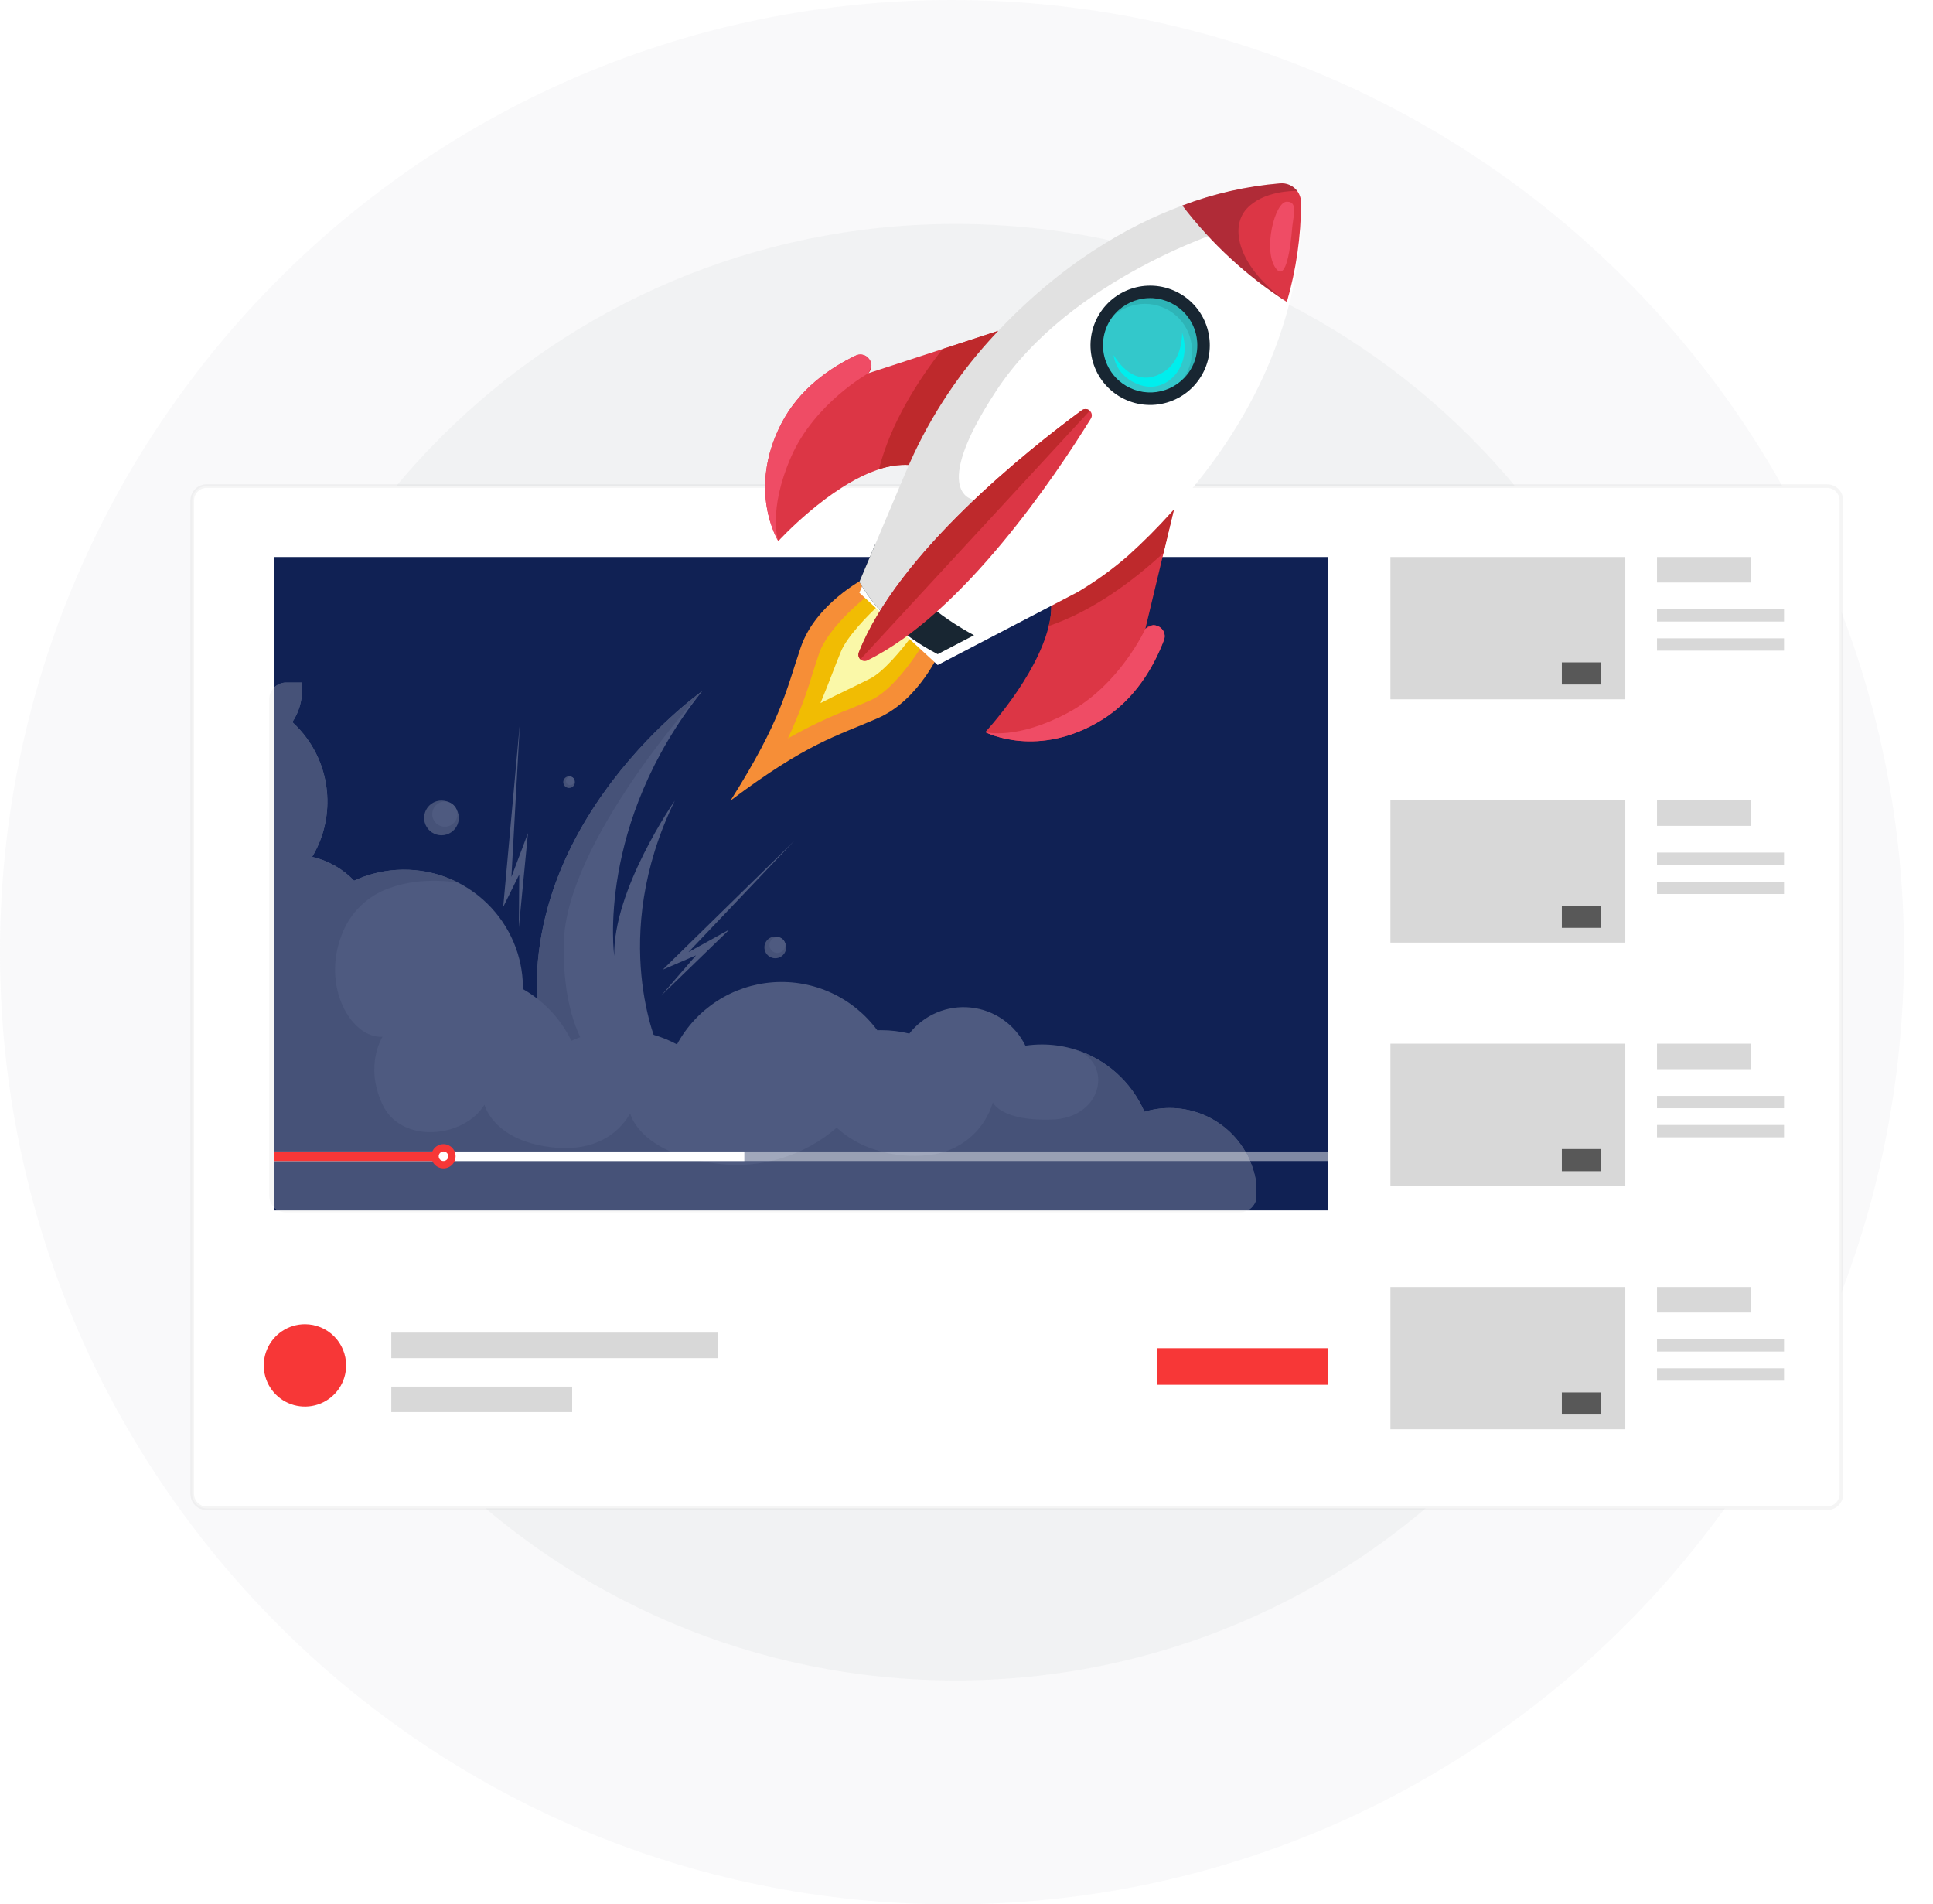 <?xml version="1.0" encoding="UTF-8"?>
<svg xmlns="http://www.w3.org/2000/svg" width="533" height="525" viewBox="0 0 533 525" fill="none">
  <path opacity="0.204" d="M263.499 463.261C374.376 463.261 464.26 373.377 464.26 262.5C464.26 151.623 374.376 61.739 263.499 61.739C152.622 61.739 62.738 151.623 62.738 262.5C62.738 373.377 152.622 463.261 263.499 463.261Z" fill="#D5D7DB"></path>
  <path opacity="0.152" d="M262.5 525C407.475 525 525 407.475 525 262.5C525 117.525 407.475 0 262.5 0C117.525 0 0 117.525 0 262.5C0 407.475 117.525 525 262.5 525Z" fill="#D5D7DB"></path>
  <g filter="url(#filter0_d_2042_1138)">
    <path d="M503.753 131.001H56.999C54.79 131.001 52.999 132.792 52.999 135.001V408.82C52.999 411.029 54.79 412.82 56.999 412.82H503.753C505.962 412.82 507.753 411.029 507.753 408.82V135.001C507.753 132.792 505.962 131.001 503.753 131.001Z" fill="white" stroke="#707070" stroke-opacity="0.07"></path>
  </g>
  <path d="M448.15 153.558H383.388V192.78H448.15V153.558Z" fill="#D8D8D8"></path>
  <path opacity="0.68" d="M441.432 182.613H430.657V188.706H441.432V182.613Z" fill="#1C1C1C"></path>
  <path d="M482.84 153.558H456.894V160.591H482.84V153.558Z" fill="#D8D8D8"></path>
  <path d="M491.925 167.951H456.894V171.354H491.925V167.951Z" fill="#D8D8D8"></path>
  <path d="M491.925 175.971H456.894V179.374H491.925V175.971Z" fill="#D8D8D8"></path>
  <path d="M448.15 220.641H383.388V259.863H448.15V220.641Z" fill="#D8D8D8"></path>
  <path opacity="0.68" d="M441.432 249.695H430.657V255.788H441.432V249.695Z" fill="#1C1C1C"></path>
  <path d="M482.84 220.641H456.894V227.674H482.84V220.641Z" fill="#D8D8D8"></path>
  <path d="M491.925 235.034H456.894V238.437H491.925V235.034Z" fill="#D8D8D8"></path>
  <path d="M491.925 243.054H456.894V246.457H491.925V243.054Z" fill="#D8D8D8"></path>
  <path d="M448.15 287.724H383.388V326.946H448.15V287.724Z" fill="#D8D8D8"></path>
  <path opacity="0.68" d="M441.432 316.778H430.657V322.871H441.432V316.778Z" fill="#1C1C1C"></path>
  <path d="M482.84 287.724H456.894V294.757H482.84V287.724Z" fill="#D8D8D8"></path>
  <path d="M491.925 302.117H456.894V305.52H491.925V302.117Z" fill="#D8D8D8"></path>
  <path d="M491.925 310.136H456.894V313.539H491.925V310.136Z" fill="#D8D8D8"></path>
  <path d="M448.15 354.806H383.388V394.028H448.15V354.806Z" fill="#D8D8D8"></path>
  <path d="M366.189 371.682H318.955V381.76H366.189V371.682Z" fill="#F73737"></path>
  <path opacity="0.68" d="M441.432 383.861H430.657V389.954H441.432V383.861Z" fill="#1C1C1C"></path>
  <path d="M482.84 354.806H456.894V361.839H482.84V354.806Z" fill="#D8D8D8"></path>
  <path d="M491.925 369.199H456.894V372.602H491.925V369.199Z" fill="#D8D8D8"></path>
  <path d="M491.925 377.219H456.894V380.622H491.925V377.219Z" fill="#D8D8D8"></path>
  <path d="M95.438 376.417C95.438 378.663 94.772 380.858 93.525 382.725C92.277 384.592 90.504 386.047 88.429 386.907C86.355 387.766 84.072 387.991 81.869 387.553C79.667 387.115 77.644 386.034 76.056 384.446C74.468 382.858 73.386 380.835 72.948 378.633C72.51 376.43 72.735 374.147 73.594 372.073C74.453 369.998 75.908 368.225 77.775 366.977C79.642 365.729 81.838 365.063 84.083 365.063C87.094 365.063 89.982 366.259 92.112 368.388C94.241 370.518 95.438 373.406 95.438 376.417Z" fill="#F73737"></path>
  <path d="M197.876 367.384H107.895V374.417H197.876V367.384Z" fill="#D8D8D8"></path>
  <path d="M157.767 382.255H107.895V389.288H157.767V382.255Z" fill="#D8D8D8"></path>
  <path d="M366.189 153.558H75.528V333.686H366.189V153.558Z" fill="url(#paint0_linear_2042_1138)"></path>
  <path opacity="0.47" d="M366.189 317.447H75.528V320.07H366.189V317.447Z" fill="white"></path>
  <g opacity="0.259">
    <path d="M186.07 220.73C167.57 258.588 181.531 288.763 181.531 288.763L162.596 290.424L150.255 291.507C136.039 231.36 193.202 190.83 193.601 190.549C164.247 227.307 169.37 263.524 169.37 263.524C169.016 245.283 185.809 221.107 186.07 220.73Z" fill="white"></path>
    <path d="M162.594 290.424L150.255 291.507C136.039 231.36 193.202 190.83 193.601 190.549C193.308 190.871 155.901 232.004 155.453 260.183C155.193 276.454 159.17 285.594 162.594 290.424Z" fill="#E1E1E1"></path>
    <path d="M322.554 305.459C320.186 305.457 317.831 305.805 315.565 306.491C313.777 302.381 311.116 298.709 307.765 295.731C304.415 292.753 300.457 290.54 296.165 289.246C295.987 289.188 295.802 289.134 295.615 289.084C295.505 289.056 295.399 289.024 295.299 288.996C292.69 288.299 290 287.947 287.299 287.948C285.775 287.948 284.253 288.06 282.745 288.282C281.327 285.394 279.2 282.914 276.562 281.073C273.924 279.233 270.862 278.092 267.662 277.758C264.463 277.424 261.231 277.908 258.27 279.164C255.308 280.42 252.714 282.408 250.731 284.94C248.175 284.315 245.553 283.999 242.922 284C242.578 284 242.235 284.008 241.892 284.02C238.611 279.579 234.261 276.039 229.247 273.727C224.233 271.415 218.716 270.407 213.208 270.796C207.7 271.185 202.38 272.958 197.74 275.952C193.1 278.945 189.292 283.062 186.667 287.92C184.617 286.81 182.452 285.926 180.211 285.282C178.931 284.91 177.628 284.618 176.311 284.41C170.83 283.537 165.217 284.063 159.994 285.94C159.166 286.239 158.355 286.569 157.56 286.93C155.337 282.344 152.076 278.338 148.037 275.23C146.823 274.29 145.543 273.439 144.207 272.681V272.529C144.207 271.264 144.135 270 143.991 268.743C143.772 266.824 143.381 264.928 142.823 263.078V263.072C142.797 262.98 142.771 262.891 142.743 262.799C141.446 258.64 139.335 254.781 136.533 251.446C133.73 248.111 130.292 245.367 126.419 243.373C123.163 241.695 119.647 240.579 116.019 240.073H116.013C111.602 239.454 107.112 239.735 102.813 240.901C101.037 241.38 99.305 242.012 97.637 242.789C94.509 239.518 90.49 237.237 86.078 236.227C86.578 235.392 87.037 234.53 87.456 233.643C87.666 233.2 87.866 232.751 88.056 232.296C88.179 231.996 88.3 231.69 88.415 231.382C88.588 230.918 88.749 230.452 88.899 229.982C88.991 229.689 89.081 229.396 89.163 229.1C90.774 223.382 90.644 217.314 88.789 211.67C88.309 210.214 87.714 208.798 87.011 207.435C86.943 207.301 86.873 207.168 86.799 207.035C86.63 206.719 86.455 206.403 86.273 206.091C86.184 205.936 86.091 205.777 85.997 205.623C85.809 205.317 85.617 205.013 85.421 204.713C84.338 203.061 83.091 201.522 81.699 200.119C81.345 199.762 80.982 199.413 80.611 199.074C82.376 196.434 83.316 193.329 83.311 190.153C83.312 189.488 83.271 188.824 83.187 188.165H78.887C77.652 188.17 76.469 188.662 75.596 189.536C74.722 190.41 74.231 191.594 74.227 192.829V329.563C74.231 330.798 74.723 331.981 75.596 332.854C76.469 333.728 77.652 334.22 78.887 334.224H341.831C342.933 334.221 343.998 333.829 344.839 333.118C345.68 332.408 346.244 331.423 346.431 330.337V326.437C345.679 320.637 342.841 315.308 338.446 311.448C334.052 307.587 328.403 305.458 322.554 305.459Z" fill="white"></path>
    <path d="M322.554 305.459C320.186 305.457 317.831 305.805 315.565 306.491C313.777 302.381 311.116 298.709 307.765 295.731C304.415 292.753 300.457 290.54 296.165 289.246C305.135 292.086 304.833 303.137 296.479 307.158C294.546 308.059 292.45 308.555 290.318 308.617C276.083 309.217 273.767 303.93 273.767 303.93C272.615 307.793 270.344 311.229 267.241 313.802C264.138 316.375 260.341 317.97 256.331 318.386C251.269 319.017 246.131 318.524 241.281 316.944C237.354 315.723 233.744 313.651 230.708 310.876C226.275 314.711 221.09 317.578 215.485 319.295C209.881 321.012 203.98 321.54 198.159 320.847C196.943 320.698 195.785 320.519 194.683 320.321C175.896 316.915 173.773 306.948 173.773 306.948C169.785 313.83 161.69 318.427 148.657 315.711C135.624 312.995 133.591 304.54 133.591 304.54C127.872 313.84 110.632 315.415 105.496 304.54C100.36 293.665 105.496 285.808 105.496 285.808C97.037 286.408 88.447 272.147 94.339 257.42C95.472 254.504 97.225 251.869 99.476 249.697C101.727 247.525 104.423 245.868 107.378 244.84C116.43 241.468 126.204 243.322 126.41 243.364C123.154 241.686 119.638 240.57 116.01 240.064H116.004C111.593 239.445 107.103 239.726 102.804 240.892C101.028 241.371 99.296 242.003 97.628 242.78C94.5 239.509 90.481 237.228 86.069 236.218C86.569 235.383 87.028 234.521 87.447 233.634C87.657 233.191 87.857 232.742 88.047 232.287C88.17 231.987 88.291 231.681 88.406 231.373C88.579 230.909 88.74 230.443 88.89 229.973C88.982 229.68 89.072 229.387 89.154 229.091C90.765 223.373 90.635 217.305 88.78 211.661C88.3 210.205 87.705 208.789 87.002 207.426C86.934 207.292 86.864 207.159 86.79 207.026C86.621 206.706 86.446 206.394 86.264 206.082C86.175 205.927 86.082 205.768 85.988 205.614C85.804 205.306 85.612 205.004 85.412 204.704C84.329 203.052 83.082 201.513 81.69 200.11C81.336 199.75 80.973 199.401 80.602 199.062C82.367 196.422 83.307 193.317 83.302 190.141C83.303 189.476 83.262 188.812 83.178 188.153H78.878C77.643 188.158 76.46 188.651 75.587 189.524C74.713 190.398 74.221 191.582 74.218 192.817V329.563C74.222 330.798 74.714 331.981 75.587 332.854C76.46 333.728 77.643 334.22 78.878 334.224H341.831C342.933 334.221 343.998 333.83 344.839 333.119C345.68 332.408 346.244 331.423 346.431 330.337V326.437C345.679 320.637 342.841 315.308 338.446 311.448C334.052 307.587 328.403 305.458 322.554 305.459Z" fill="#E1E1E1"></path>
    <path d="M125.932 223.201C126.384 224.032 126.579 224.979 126.492 225.921C126.406 226.864 126.043 227.759 125.448 228.495C124.852 229.23 124.053 229.773 123.149 230.054C122.246 230.335 121.279 230.342 120.372 230.074C119.464 229.806 118.657 229.275 118.051 228.548C117.446 227.821 117.069 226.931 116.969 225.99C116.869 225.049 117.051 224.1 117.49 223.262C117.93 222.424 118.608 221.736 119.439 221.283C119.991 220.982 120.597 220.794 121.222 220.727C121.848 220.661 122.48 220.719 123.083 220.897C123.686 221.075 124.248 221.37 124.737 221.765C125.226 222.161 125.632 222.649 125.932 223.201Z" fill="#E1E1E1"></path>
    <path d="M125.706 222.782C126.034 223.385 126.176 224.072 126.114 224.756C126.052 225.44 125.788 226.09 125.356 226.624C124.925 227.158 124.344 227.552 123.689 227.756C123.033 227.96 122.332 227.966 121.673 227.771C121.015 227.577 120.429 227.192 119.989 226.664C119.549 226.137 119.276 225.491 119.203 224.808C119.131 224.125 119.263 223.436 119.582 222.828C119.901 222.22 120.393 221.72 120.996 221.392C121.396 221.174 121.836 221.037 122.289 220.988C122.743 220.94 123.202 220.982 123.639 221.111C124.076 221.24 124.484 221.454 124.839 221.741C125.193 222.028 125.488 222.381 125.706 222.782Z" fill="white"></path>
    <path d="M216.408 259.747C216.691 260.268 216.813 260.861 216.759 261.452C216.705 262.042 216.478 262.604 216.105 263.065C215.732 263.526 215.231 263.866 214.665 264.043C214.099 264.219 213.493 264.224 212.924 264.057C212.356 263.889 211.849 263.557 211.469 263.102C211.089 262.647 210.852 262.089 210.789 261.5C210.726 260.91 210.838 260.315 211.113 259.79C211.388 259.264 211.812 258.832 212.332 258.547C212.678 258.358 213.059 258.238 213.451 258.196C213.843 258.154 214.24 258.19 214.619 258.301C214.998 258.413 215.351 258.598 215.658 258.846C215.965 259.094 216.22 259.4 216.408 259.747Z" fill="#E1E1E1"></path>
    <path d="M216.266 259.487C216.472 259.866 216.561 260.297 216.522 260.727C216.483 261.157 216.318 261.565 216.047 261.901C215.776 262.236 215.411 262.484 214.999 262.612C214.587 262.74 214.147 262.744 213.733 262.622C213.319 262.499 212.951 262.257 212.675 261.926C212.399 261.595 212.227 261.189 212.182 260.76C212.136 260.331 212.219 259.898 212.419 259.516C212.62 259.134 212.929 258.82 213.308 258.614C213.56 258.477 213.836 258.391 214.12 258.361C214.405 258.33 214.693 258.356 214.968 258.438C215.243 258.519 215.499 258.653 215.721 258.833C215.944 259.013 216.129 259.235 216.266 259.487Z" fill="white"></path>
    <path d="M158.328 214.853C158.429 215.038 158.493 215.241 158.515 215.45C158.537 215.659 158.518 215.871 158.459 216.073C158.399 216.275 158.3 216.463 158.168 216.627C158.036 216.791 157.872 216.927 157.687 217.027C157.502 217.128 157.299 217.192 157.089 217.214C156.879 217.237 156.667 217.217 156.465 217.158C156.263 217.098 156.074 216.999 155.911 216.866C155.747 216.733 155.611 216.569 155.511 216.383C155.41 216.198 155.346 215.995 155.324 215.786C155.301 215.576 155.32 215.364 155.38 215.162C155.44 214.96 155.539 214.772 155.671 214.608C155.804 214.444 155.968 214.308 156.153 214.208C156.338 214.107 156.541 214.044 156.751 214.021C156.961 213.999 157.172 214.019 157.375 214.078C157.577 214.138 157.765 214.238 157.929 214.371C158.092 214.504 158.228 214.668 158.328 214.853Z" fill="#E1E1E1"></path>
    <path d="M158.251 214.713C158.325 214.848 158.371 214.995 158.388 215.148C158.404 215.3 158.391 215.454 158.347 215.601C158.304 215.748 158.232 215.886 158.136 216.005C158.04 216.124 157.921 216.223 157.786 216.296C157.652 216.369 157.505 216.415 157.353 216.431C157.201 216.447 157.047 216.433 156.901 216.39C156.754 216.347 156.617 216.275 156.499 216.179C156.38 216.083 156.281 215.964 156.208 215.83C156.06 215.559 156.026 215.241 156.114 214.944C156.201 214.648 156.402 214.399 156.673 214.251C156.944 214.104 157.262 214.07 157.557 214.156C157.853 214.243 158.103 214.443 158.251 214.713Z" fill="white"></path>
    <path d="M143.062 255.722L145.578 229.676L141.016 241.765L143.349 199.426L138.749 250.034L143.178 241.078L143.062 255.722Z" fill="white"></path>
    <path d="M182.333 274.448L201.133 256.248L189.824 262.497L219.042 231.766L182.742 267.324L191.92 263.374L182.333 274.448Z" fill="white"></path>
  </g>
  <path d="M242.001 198.007C230.435 203.024 222.524 204.881 201.582 220.588C201.536 220.621 201.491 220.655 201.445 220.688L201.536 220.541C215.516 198.405 216.736 190.371 220.803 178.441C224.892 166.457 238.213 159.572 238.213 159.572L249.526 168.532L249.571 168.574L259.411 179.131C259.411 179.131 253.616 192.97 242.001 198.007Z" fill="#F68E37"></path>
  <path d="M217.252 203.568C219.963 197.755 222.245 191.752 224.079 185.606C224.651 183.812 225.243 181.957 225.896 180.043C228.043 173.751 236.772 165.928 240.352 163.443L247.537 170.073L254.925 176.89C252.74 180.655 246.125 190.41 240.006 193.065C238.151 193.865 236.35 194.607 234.606 195.322C228.628 197.643 222.828 200.399 217.252 203.568Z" fill="#F1BC03"></path>
  <path d="M226.233 193.832C227.406 191.032 228.425 188.403 229.433 185.811L229.445 185.779C230.217 183.792 231.013 181.737 231.868 179.641C233.48 175.696 238.909 169.904 243.183 166.051L252.171 174.344C248.525 179.424 243.488 185.28 239.929 187.078C237.904 188.101 235.917 189.062 233.995 189.992L233.973 190.003C231.466 191.212 228.93 192.438 226.233 193.832Z" fill="#FAF8A8"></path>
  <path d="M250.613 128.169C247.806 128.048 245.002 128.463 242.35 129.39C228.503 133.923 214.612 149.177 214.612 149.177V149.171C214.407 148.842 206.041 135.128 215.404 116.849C220.318 107.259 228.832 101.438 235.895 98.055C236.436 97.778 237.05 97.676 237.652 97.762C238.254 97.849 238.814 98.12 239.256 98.538C239.874 99.104 240.244 99.891 240.286 100.728C240.299 101.125 240.232 101.521 240.089 101.892C239.946 102.263 239.73 102.602 239.454 102.888L259.919 96.21L275.243 91.21H275.249C268.293 108.913 250.613 128.169 250.613 128.169Z" fill="#DC3645"></path>
  <path d="M214.61 149.171C214.405 148.842 206.039 135.128 215.402 116.849C220.316 107.259 228.83 101.438 235.893 98.055C236.434 97.778 237.048 97.676 237.65 97.762C238.252 97.849 238.812 98.12 239.254 98.538C239.872 99.104 240.242 99.891 240.284 100.728C240.033 101.419 239.755 102.139 239.452 102.888C239.452 102.888 224.56 111.158 218.095 126.035C211.732 140.678 214.521 148.917 214.61 149.171Z" fill="#EF4C65"></path>
  <path d="M250.613 128.169C247.806 128.048 245.001 128.462 242.349 129.389C245.549 116.768 253.035 104.995 259.917 96.209L275.241 91.209H275.247C268.293 108.913 250.613 128.169 250.613 128.169Z" fill="#BE292C"></path>
  <path d="M289.724 164.255C290.069 167.043 289.881 169.872 289.169 172.59C285.765 186.756 271.675 201.826 271.675 201.826H271.681C272.027 202.004 286.368 209.242 303.836 198.44C313 192.775 318.117 183.822 320.922 176.506C321.155 175.944 321.207 175.324 321.073 174.731C320.939 174.138 320.624 173.601 320.172 173.194C319.558 172.624 318.744 172.318 317.907 172.343C317.51 172.362 317.121 172.461 316.763 172.632C316.404 172.804 316.084 173.046 315.82 173.343L320.832 152.407L324.586 136.731V136.725C307.498 145.086 289.724 164.255 289.724 164.255Z" fill="#DC3645"></path>
  <path d="M271.681 201.833C272.027 202.011 286.368 209.249 303.836 198.447C313 192.779 318.12 183.826 320.923 176.513C321.156 175.951 321.209 175.331 321.074 174.738C320.94 174.145 320.625 173.608 320.173 173.201C319.559 172.631 318.746 172.325 317.908 172.35C317.241 172.656 316.546 172.99 315.821 173.35C315.821 173.35 308.774 188.858 294.464 196.497C280.377 204.015 271.941 201.896 271.681 201.833Z" fill="#EF4C65"></path>
  <path d="M289.724 164.255C290.069 167.043 289.881 169.872 289.169 172.59C301.494 168.39 312.626 159.978 320.83 152.412L324.583 136.737V136.731C307.498 145.086 289.724 164.255 289.724 164.255Z" fill="#BE292C"></path>
  <g filter="url(#filter1_d_2042_1138)">
    <path d="M323.068 138.14C319.255 142.396 315.216 146.444 310.968 150.266C306.755 153.92 302.228 157.195 297.438 160.052C297.265 160.159 297.086 160.262 296.906 160.352L287.791 165.103L277.719 170.351L258.557 180.337L236.957 160.411L237.914 158.152L245.372 140.51L249.794 130.049C255.409 116.687 263.254 104.377 272.994 93.644C273.274 93.338 273.557 93.028 273.84 92.721C287.401 78.021 301.147 68.415 313.505 62.137C314.385 61.69 315.258 61.259 316.123 60.845C318.2 59.853 320.231 58.951 322.215 58.139C323.07 57.788 323.914 57.452 324.746 57.133C325.172 56.969 325.593 56.81 326.013 56.655C330.776 54.882 335.659 53.449 340.625 52.366C344.66 51.477 348.751 50.871 352.87 50.552C353.625 50.468 354.389 50.547 355.11 50.783C355.831 51.02 356.494 51.409 357.052 51.924C357.61 52.439 358.051 53.068 358.344 53.768C358.638 54.468 358.778 55.223 358.755 55.982C358.72 65.207 357.397 74.383 354.826 83.243C354.693 83.716 354.555 84.193 354.412 84.672C354.162 85.525 353.895 86.389 353.612 87.264C352.958 89.299 352.22 91.391 351.399 93.539C351.066 94.41 350.717 95.288 350.353 96.175C345.092 108.985 336.625 123.452 323.068 138.14Z" fill="white"></path>
  </g>
  <path d="M268.579 175.122L258.56 180.344C257.395 179.74 256.262 179.109 255.16 178.452C254.227 177.895 253.316 177.317 252.428 176.717C249.316 174.639 246.434 172.234 243.834 169.543C241.185 166.79 238.878 163.726 236.964 160.419L241.364 150.013C243.958 154.061 246.939 157.847 250.264 161.319C254.157 165.369 258.511 168.949 263.238 171.984C264.032 172.496 264.839 172.994 265.658 173.478C266.61 174.044 267.589 174.591 268.579 175.122Z" fill="#182632"></path>
  <path d="M243.834 169.542C241.185 166.789 238.878 163.725 236.964 160.418L241.364 150.012L245.379 140.512L249.801 130.051C255.416 116.691 263.26 104.382 272.999 93.651C273.279 93.345 273.562 93.035 273.845 92.728C292.196 72.838 310.887 62.269 326.018 56.661C330.782 54.887 335.665 53.452 340.631 52.369C341.446 56.224 343.103 56.615 338.485 63.213C338.485 63.213 295.241 76.446 274.675 107.775C255.834 136.475 268.631 137.814 268.631 137.814L250.261 161.314L243.834 169.542Z" fill="#E1E1E1"></path>
  <path d="M239.186 182.054C238.873 182.211 238.519 182.268 238.173 182.217C237.826 182.167 237.503 182.011 237.248 181.772C236.989 181.537 236.808 181.227 236.73 180.886C236.652 180.545 236.68 180.188 236.811 179.863C247.602 152.515 283.301 124.14 298.289 113.112C298.609 112.865 299.007 112.741 299.411 112.763C299.815 112.785 300.197 112.951 300.489 113.231C300.792 113.499 300.988 113.867 301.042 114.268C301.096 114.668 301.004 115.075 300.784 115.414C290.995 131.243 265.579 169.104 239.186 182.054Z" fill="#DC3645"></path>
  <path d="M300.486 113.235L237.246 181.776C236.987 181.541 236.806 181.231 236.728 180.89C236.65 180.549 236.678 180.192 236.809 179.867C247.6 152.519 283.299 124.144 298.287 113.116C298.607 112.869 299.005 112.745 299.409 112.767C299.812 112.789 300.194 112.955 300.486 113.235Z" fill="#BE292C"></path>
  <path d="M329.227 106.344C326.269 109.55 322.158 111.449 317.8 111.624C313.441 111.799 309.191 110.236 305.985 107.278C304.398 105.813 303.114 104.05 302.208 102.09C301.302 100.129 300.791 98.009 300.704 95.851C300.617 93.693 300.956 91.539 301.701 89.512C302.447 87.485 303.585 85.624 305.049 84.037C306.514 82.449 308.277 81.166 310.238 80.26C312.198 79.354 314.318 78.843 316.477 78.756C318.635 78.669 320.789 79.008 322.816 79.754C324.843 80.5 326.704 81.638 328.291 83.103C331.497 86.061 333.397 90.171 333.572 94.529C333.748 98.888 332.185 103.138 329.227 106.344Z" fill="#182632"></path>
  <path d="M326.699 104.011C326.66 104.052 326.62 104.096 326.581 104.136C324.248 106.594 321.048 108.045 317.662 108.181C314.275 108.317 310.969 107.127 308.446 104.865C308.402 104.828 308.359 104.788 308.317 104.751C307.44 103.942 306.678 103.016 306.052 102C304.96 100.213 304.314 98.189 304.169 96.1C304.042 94.323 304.28 92.54 304.869 90.859C305.455 89.192 306.376 87.663 307.574 86.365C309.916 83.832 313.166 82.332 316.612 82.194C320.059 82.055 323.419 83.29 325.956 85.626C327.256 86.822 328.297 88.272 329.014 89.887C329.737 91.514 330.119 93.272 330.136 95.053C330.162 97.146 329.681 99.214 328.736 101.082C328.195 102.147 327.51 103.133 326.699 104.011Z" fill="#33C8CB"></path>
  <path opacity="0.1" d="M328.736 101.087C329.681 99.219 330.162 97.151 330.136 95.058C330.119 93.277 329.738 91.519 329.014 89.892C328.297 88.277 327.256 86.827 325.956 85.631C323.419 83.295 320.059 82.061 316.612 82.199C313.166 82.338 309.916 83.838 307.574 86.37C307.331 86.634 307.102 86.903 306.887 87.181C309.293 84.978 312.438 83.758 315.7 83.762C318.962 83.766 322.104 84.994 324.504 87.203C325.804 88.4 326.845 89.851 327.562 91.466C328.287 93.093 328.669 94.851 328.684 96.632C328.709 98.725 328.229 100.793 327.284 102.661C326.906 103.406 326.454 104.113 325.937 104.77C326.158 104.57 326.372 104.356 326.581 104.138C326.62 104.098 326.66 104.054 326.699 104.013C327.51 103.136 328.195 102.151 328.736 101.087Z" fill="black"></path>
  <path d="M325.956 91.691C325.956 91.691 326.227 99.114 320.956 102.484C315.189 106.172 310.304 103.179 307.064 97.884C307.064 97.884 307.485 103.919 314.54 106.194C321.911 108.565 328.911 100.73 325.956 91.691Z" fill="#00EEED"></path>
  <path d="M354.831 83.245C343.759 76.12 334.009 67.124 326.018 56.66C334.643 53.385 343.682 51.329 352.875 50.554C353.787 50.46 354.708 50.601 355.55 50.964C356.392 51.327 357.126 51.899 357.684 52.627C358.393 53.602 358.77 54.779 358.76 55.985C358.725 65.21 357.402 74.385 354.831 83.245Z" fill="#DC3645"></path>
  <path d="M356.301 62.855C356.393 61.761 356.567 61.015 356.764 59.317C357.071 56.672 356.574 55.569 354.781 55.602C351.519 55.662 348.128 69.047 351.819 74.01C354.685 77.87 355.903 67.607 356.301 62.855Z" fill="#EF4C65"></path>
  <path opacity="0.2" d="M354.831 83.245C343.759 76.12 334.009 67.124 326.018 56.66C334.643 53.385 343.682 51.329 352.875 50.554C353.787 50.46 354.708 50.601 355.55 50.964C356.392 51.327 357.126 51.899 357.684 52.627C356.538 52.603 348.3 52.618 343.777 57.519C338.907 62.797 341.458 73.681 354.831 83.245Z" fill="black"></path>
  <path d="M205.24 317.447H75.528V320.07H205.24V317.447Z" fill="white"></path>
  <path d="M122.578 317.447H75.528V320.07H122.578V317.447Z" fill="#F73737"></path>
  <path d="M125.622 318.758C125.622 319.419 125.426 320.065 125.059 320.614C124.692 321.164 124.17 321.592 123.559 321.845C122.949 322.098 122.277 322.164 121.629 322.035C120.981 321.906 120.386 321.588 119.918 321.12C119.451 320.653 119.133 320.058 119.004 319.41C118.875 318.762 118.941 318.09 119.194 317.479C119.447 316.869 119.875 316.347 120.425 315.98C120.974 315.613 121.62 315.417 122.281 315.417C123.167 315.417 124.017 315.769 124.643 316.396C125.27 317.022 125.622 317.872 125.622 318.758Z" fill="#F73737"></path>
  <path d="M123.599 318.758C123.599 319.019 123.522 319.273 123.377 319.49C123.232 319.707 123.026 319.876 122.785 319.976C122.544 320.075 122.279 320.101 122.024 320.051C121.768 320 121.533 319.874 121.349 319.69C121.165 319.506 121.039 319.271 120.988 319.015C120.937 318.759 120.963 318.494 121.063 318.254C121.163 318.013 121.332 317.807 121.549 317.662C121.765 317.517 122.02 317.44 122.281 317.44C122.63 317.44 122.966 317.579 123.213 317.826C123.46 318.073 123.599 318.408 123.599 318.758Z" fill="white"></path>
  <defs>
    <filter id="filter0_d_2042_1138" x="28.499" y="109.501" width="503.754" height="330.819" color-interpolation-filters="sRGB">
      <feFlood flood-opacity="0" result="BackgroundImageFix"></feFlood>
      <feColorMatrix in="SourceAlpha" type="matrix" values="0 0 0 0 0 0 0 0 0 0 0 0 0 0 0 0 0 0 127 0" result="hardAlpha"></feColorMatrix>
      <feOffset dy="3"></feOffset>
      <feGaussianBlur stdDeviation="12"></feGaussianBlur>
      <feColorMatrix type="matrix" values="0 0 0 0 0 0 0 0 0 0 0 0 0 0 0 0 0 0 0.392 0"></feColorMatrix>
      <feBlend mode="normal" in2="BackgroundImageFix" result="effect1_dropShadow_2042_1138"></feBlend>
      <feBlend mode="normal" in="SourceGraphic" in2="effect1_dropShadow_2042_1138" result="shape"></feBlend>
    </filter>
    <filter id="filter1_d_2042_1138" x="230.957" y="47.519" width="133.801" height="141.818" color-interpolation-filters="sRGB">
      <feFlood flood-opacity="0" result="BackgroundImageFix"></feFlood>
      <feColorMatrix in="SourceAlpha" type="matrix" values="0 0 0 0 0 0 0 0 0 0 0 0 0 0 0 0 0 0 127 0" result="hardAlpha"></feColorMatrix>
      <feOffset dy="3"></feOffset>
      <feGaussianBlur stdDeviation="3"></feGaussianBlur>
      <feColorMatrix type="matrix" values="0 0 0 0 0 0 0 0 0 0 0 0 0 0 0 0 0 0 0.518 0"></feColorMatrix>
      <feBlend mode="normal" in2="BackgroundImageFix" result="effect1_dropShadow_2042_1138"></feBlend>
      <feBlend mode="normal" in="SourceGraphic" in2="effect1_dropShadow_2042_1138" result="shape"></feBlend>
    </filter>
    <linearGradient id="paint0_linear_2042_1138" x1="220.859" y1="153.558" x2="220.859" y2="333.686" gradientUnits="userSpaceOnUse">
      <stop stop-color="#102154"></stop>
      <stop offset="1" stop-color="#102154"></stop>
    </linearGradient>
  </defs>
</svg>
